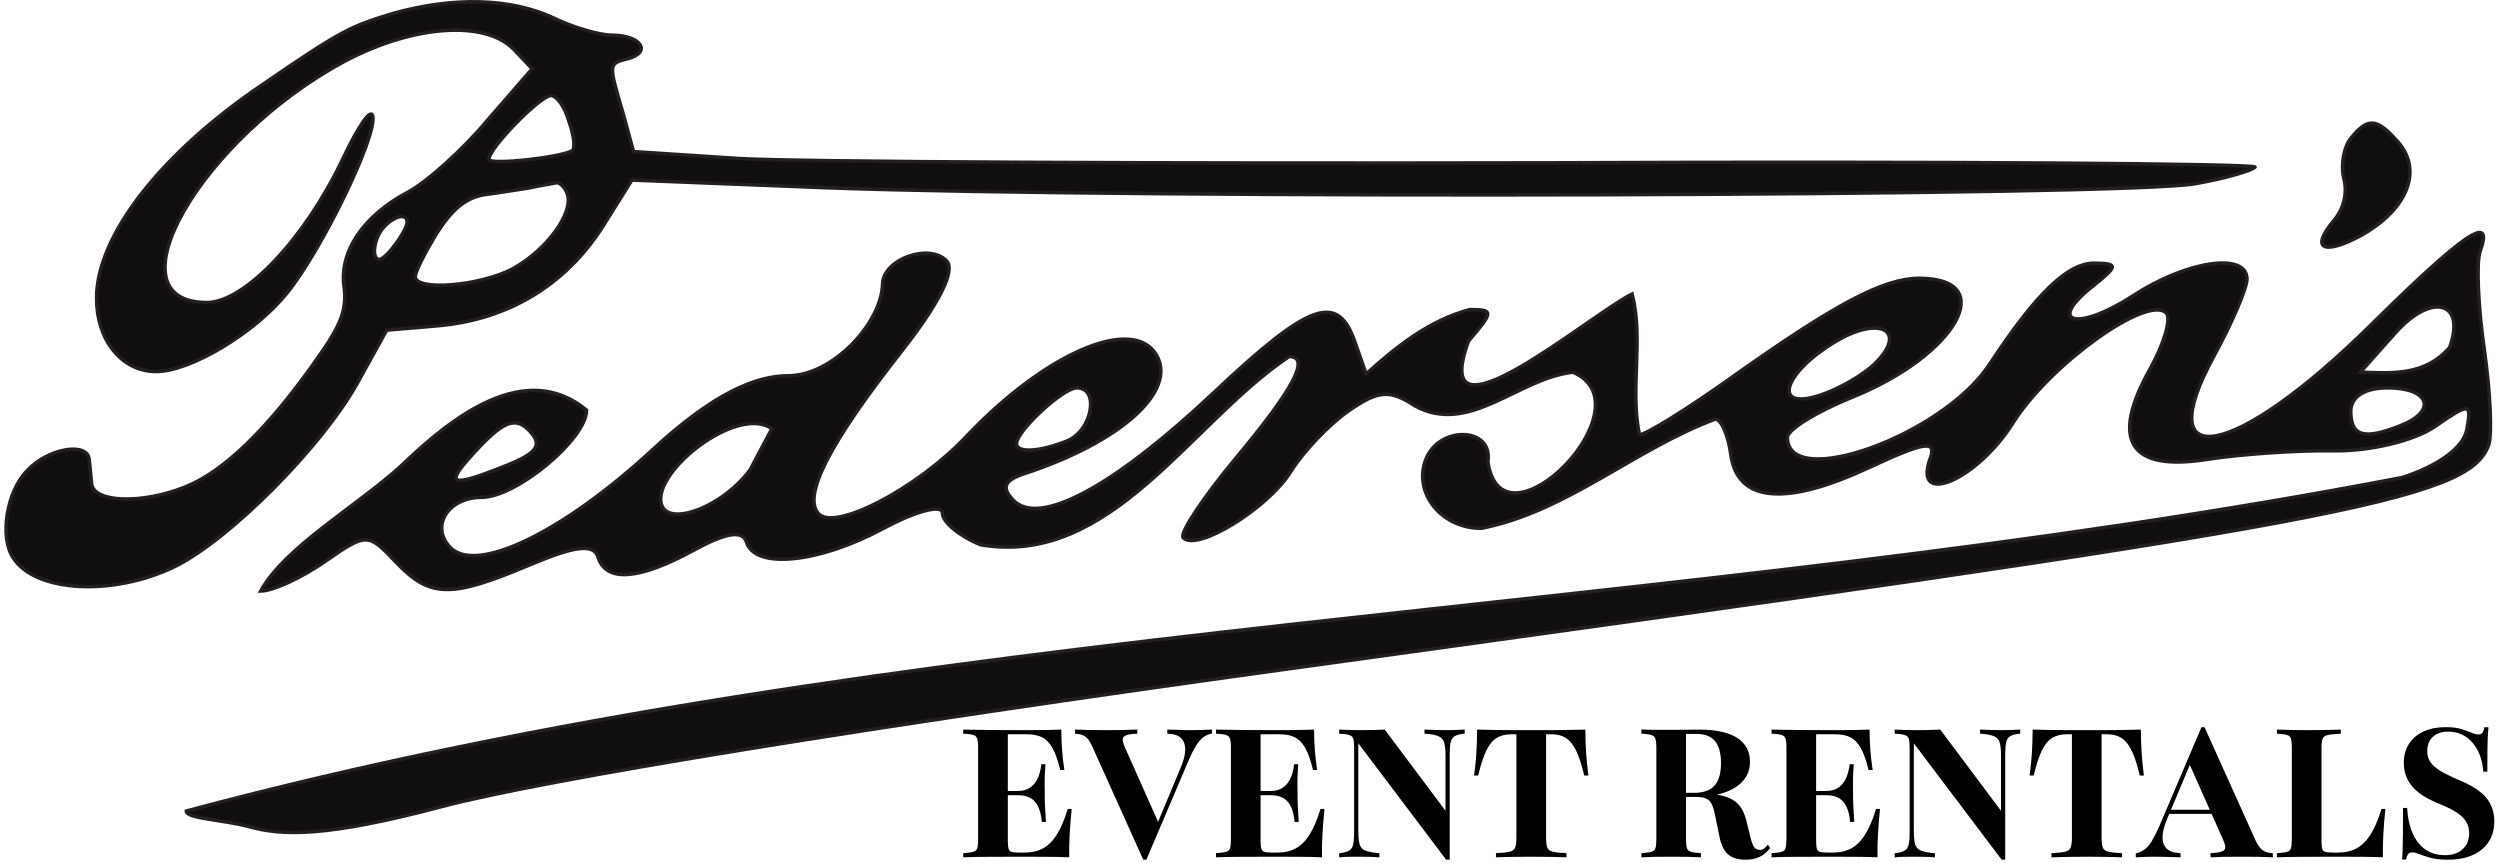 <?xml version="1.0" encoding="UTF-8"?>
<svg xmlns="http://www.w3.org/2000/svg" xmlns:xlink="http://www.w3.org/1999/xlink" width="660.716pt" height="228.12pt" viewBox="0 0 660.716 228.12" version="1.2">
<defs>
<g>
<symbol overflow="visible" id="glyph0-0">
<path style="stroke:none;" d="M 2.828 0 L 2.828 -35.938 L 24.562 -35.938 L 24.562 0 Z M 4.734 -1.562 L 22.656 -1.562 L 22.656 -34.328 L 4.734 -34.328 Z M 4.734 -1.562 "/>
</symbol>
<symbol overflow="visible" id="glyph0-1">
<path style="stroke:none;" d="M 1.797 0 L 1.797 -0.344 C 2.953 -0.406 3.812 -0.516 4.391 -0.75 C 4.906 -0.922 5.312 -1.328 5.484 -1.844 C 5.656 -2.422 5.719 -3.234 5.719 -4.328 L 5.719 -28.609 C 5.719 -29.703 5.656 -30.516 5.484 -31.094 C 5.266 -31.609 4.906 -32.016 4.328 -32.234 C 3.75 -32.422 2.953 -32.594 1.797 -32.594 L 1.797 -32.938 C 3.406 -32.938 5.609 -32.875 8.203 -32.875 C 10.859 -32.812 13.984 -32.812 17.453 -32.812 C 18.656 -32.812 19.812 -32.812 20.969 -32.812 C 22.078 -32.812 23.172 -32.875 24.156 -32.875 C 25.188 -32.875 26.109 -32.938 26.984 -32.938 C 26.984 -31.266 27.047 -29.578 27.156 -27.969 C 27.266 -26.297 27.453 -24.672 27.734 -23.062 L 27.328 -23.062 C 26.812 -25.359 26.109 -27.219 25.359 -28.609 C 24.562 -29.984 23.625 -30.969 22.531 -31.609 C 21.375 -32.188 20 -32.469 18.312 -32.469 L 12.828 -32.469 L 12.828 -3.812 C 12.828 -2.891 12.891 -2.203 13.062 -1.672 C 13.234 -1.219 13.516 -0.859 14.047 -0.688 C 14.5 -0.516 15.203 -0.469 16.125 -0.469 L 17.625 -0.469 C 19.531 -0.469 21.203 -0.859 22.656 -1.625 C 24.094 -2.375 25.359 -3.641 26.406 -5.312 C 27.5 -6.984 28.484 -9.25 29.297 -11.953 L 29.703 -11.953 C 29.469 -9.703 29.297 -7.625 29.172 -5.656 C 29.062 -3.703 29 -1.797 29.062 0 C 27.625 -0.062 25.891 -0.062 23.984 -0.109 C 22.016 -0.109 19.703 -0.109 17.047 -0.109 C 13.641 -0.109 10.625 -0.109 8.031 -0.109 C 5.484 -0.062 3.406 -0.062 1.797 0 Z M 11.391 -16.406 L 11.391 -16.75 L 20.391 -16.75 L 20.391 -16.406 Z M 22.531 -9.297 C 22.359 -10.984 21.953 -12.312 21.438 -13.344 C 20.922 -14.391 20.172 -15.141 19.234 -15.656 C 18.312 -16.125 17.156 -16.406 15.781 -16.406 L 15.781 -16.75 C 17.688 -16.75 19.125 -17.328 20.219 -18.484 C 21.375 -19.641 22.078 -21.438 22.422 -23.812 L 22.766 -23.812 C 22.594 -21.906 22.531 -20.391 22.594 -19.422 C 22.594 -18.375 22.594 -17.453 22.594 -16.578 C 22.594 -15.891 22.594 -15.25 22.594 -14.625 C 22.656 -13.984 22.656 -13.234 22.703 -12.359 C 22.766 -11.562 22.828 -10.516 22.875 -9.297 Z M 22.531 -9.297 "/>
</symbol>
<symbol overflow="visible" id="glyph0-2">
<path style="stroke:none;" d="M 17.969 0.641 L 4.625 -29 C 4.047 -30.281 3.406 -31.203 2.781 -31.719 C 2.141 -32.188 1.219 -32.531 0.062 -32.594 L 0.062 -32.938 C 1.047 -32.938 2.141 -32.875 3.469 -32.875 C 4.797 -32.812 6.234 -32.812 7.797 -32.812 C 9.594 -32.812 11.156 -32.812 12.531 -32.875 C 13.984 -32.875 15.016 -32.938 15.781 -32.938 L 15.781 -32.594 C 14.5 -32.594 13.578 -32.422 12.938 -32.125 C 12.312 -31.844 12.016 -31.438 11.953 -30.906 C 11.906 -30.328 12.078 -29.578 12.484 -28.656 L 21.781 -7.797 L 21.141 -6.766 L 27.906 -23 C 28.781 -24.906 29.172 -26.578 29.172 -27.969 C 29.234 -29.406 28.828 -30.516 28.031 -31.312 C 27.266 -32.062 26.062 -32.531 24.438 -32.594 L 24.438 -32.938 C 25.312 -32.938 26.109 -32.938 26.812 -32.875 C 27.5 -32.875 28.203 -32.875 28.828 -32.812 C 29.469 -32.812 30.109 -32.812 30.734 -32.812 C 31.547 -32.812 32.359 -32.812 33.109 -32.875 C 33.859 -32.875 34.672 -32.938 35.531 -32.938 L 35.531 -32.594 C 34.672 -32.422 33.922 -32.016 33.219 -31.484 C 32.594 -30.969 31.953 -30.219 31.312 -29.234 C 30.734 -28.25 30.047 -26.922 29.359 -25.312 L 18.312 0.641 Z M 17.969 0.641 "/>
</symbol>
<symbol overflow="visible" id="glyph0-3">
<path style="stroke:none;" d="M 29.875 0.641 L 6.234 -30.625 L 6.125 -30.625 L 6.125 -6.641 C 6.125 -5.078 6.234 -3.875 6.406 -3 C 6.641 -2.141 7.172 -1.5 7.969 -1.156 C 8.719 -0.75 10 -0.469 11.672 -0.344 L 11.672 0 C 11.031 -0.062 10.234 -0.062 9.188 -0.109 C 8.141 -0.109 7.172 -0.109 6.188 -0.109 C 5.312 -0.109 4.5 -0.109 3.75 -0.109 C 3 -0.062 2.312 -0.062 1.797 0 L 1.797 -0.344 C 2.953 -0.469 3.812 -0.75 4.391 -1.094 C 4.906 -1.5 5.312 -2.078 5.484 -2.891 C 5.656 -3.703 5.719 -4.797 5.719 -6.188 L 5.719 -28.609 C 5.719 -29.703 5.656 -30.562 5.484 -31.094 C 5.312 -31.609 4.906 -32.016 4.391 -32.188 C 3.812 -32.422 2.953 -32.531 1.797 -32.594 L 1.797 -32.938 C 2.422 -32.938 3.234 -32.875 4.219 -32.875 C 5.203 -32.812 6.188 -32.812 7.219 -32.812 C 8.375 -32.812 9.469 -32.812 10.516 -32.875 C 11.5 -32.875 12.484 -32.938 13.297 -32.938 L 29.75 -10.984 L 29.938 -10.984 L 29.938 -26.297 C 29.938 -27.844 29.812 -29.062 29.578 -29.938 C 29.359 -30.797 28.828 -31.438 28.078 -31.844 C 27.266 -32.234 26.062 -32.469 24.328 -32.594 L 24.328 -32.938 C 24.969 -32.938 25.828 -32.875 26.875 -32.875 C 27.906 -32.812 28.891 -32.812 29.812 -32.812 C 30.625 -32.812 31.484 -32.812 32.234 -32.875 C 33.047 -32.875 33.75 -32.938 34.203 -32.938 L 34.203 -32.594 C 33.109 -32.469 32.234 -32.234 31.672 -31.844 C 31.094 -31.484 30.734 -30.859 30.562 -30.109 C 30.328 -29.297 30.281 -28.203 30.281 -26.75 L 30.281 0.641 Z M 29.875 0.641 "/>
</symbol>
<symbol overflow="visible" id="glyph0-4">
<path style="stroke:none;" d="M 7.219 0 L 7.219 -0.344 C 8.719 -0.406 9.875 -0.516 10.688 -0.75 C 11.438 -0.922 11.953 -1.391 12.188 -1.969 C 12.484 -2.594 12.594 -3.469 12.594 -4.734 L 12.594 -32.469 L 10.859 -32.469 C 9.25 -32.469 7.922 -32.125 6.812 -31.438 C 5.719 -30.734 4.797 -29.641 3.984 -28.031 C 3.234 -26.469 2.484 -24.328 1.844 -21.547 L 1.438 -21.547 C 1.734 -23.453 1.906 -25.359 2.016 -27.266 C 2.141 -29.125 2.203 -31.031 2.203 -32.938 C 3.578 -32.938 5.078 -32.875 6.766 -32.875 C 8.375 -32.812 10 -32.812 11.672 -32.812 C 13.344 -32.812 14.797 -32.812 16.172 -32.812 C 17.5 -32.812 19.016 -32.812 20.625 -32.812 C 22.25 -32.812 23.922 -32.812 25.547 -32.875 C 27.219 -32.875 28.719 -32.938 30.109 -32.938 C 30.109 -31.031 30.156 -29.125 30.281 -27.266 C 30.391 -25.359 30.562 -23.453 30.797 -21.547 L 30.453 -21.547 C 29.938 -23.625 29.406 -25.359 28.891 -26.75 C 28.312 -28.141 27.672 -29.234 26.984 -30.109 C 26.297 -30.906 25.484 -31.547 24.609 -31.891 C 23.688 -32.297 22.656 -32.469 21.375 -32.469 L 19.703 -32.469 L 19.703 -4.734 C 19.703 -3.469 19.812 -2.594 20.047 -1.969 C 20.344 -1.391 20.859 -0.922 21.609 -0.75 C 22.359 -0.516 23.516 -0.406 25.078 -0.344 L 25.078 0 C 24.094 0 22.828 -0.062 21.203 -0.062 C 19.594 -0.109 17.969 -0.109 16.234 -0.109 C 14.391 -0.109 12.656 -0.109 11.094 -0.062 C 9.469 -0.062 8.203 0 7.219 0 Z M 7.219 0 "/>
</symbol>
<symbol overflow="visible" id="glyph0-5">
<path style="stroke:none;" d=""/>
</symbol>
<symbol overflow="visible" id="glyph0-6">
<path style="stroke:none;" d="M 1.797 0 L 1.797 -0.344 C 2.953 -0.406 3.812 -0.578 4.391 -0.75 C 4.906 -0.984 5.312 -1.328 5.484 -1.906 C 5.656 -2.422 5.719 -3.234 5.719 -4.328 L 5.719 -28.609 C 5.719 -29.703 5.656 -30.516 5.484 -31.031 C 5.266 -31.609 4.906 -31.953 4.328 -32.188 C 3.812 -32.422 2.953 -32.531 1.797 -32.594 L 1.797 -32.938 C 2.375 -32.938 3.234 -32.938 4.453 -32.938 C 5.609 -32.938 7.047 -32.938 8.781 -32.938 C 9.766 -32.938 10.625 -32.938 11.438 -32.938 C 12.312 -32.938 13 -32.938 13.688 -32.938 C 14.391 -32.938 14.969 -32.938 15.484 -32.938 C 16 -32.938 16.469 -32.938 16.812 -32.938 C 21.031 -32.938 24.266 -32.234 26.469 -30.906 C 28.656 -29.531 29.75 -27.5 29.75 -24.844 C 29.75 -23 29.172 -21.438 28.078 -20.109 C 26.922 -18.781 25.359 -17.797 23.281 -17.047 C 21.203 -16.359 18.656 -16 15.781 -16 L 9.531 -16 L 9.531 -16.234 L 15.375 -16.234 C 17.906 -16.234 19.812 -16.938 21.031 -18.266 C 22.25 -19.594 22.828 -21.672 22.828 -24.438 C 22.828 -27.219 22.25 -29.234 21.141 -30.562 C 20.047 -31.891 18.312 -32.594 16.062 -32.594 L 12.828 -32.594 L 12.828 -4.328 C 12.828 -3.234 12.938 -2.422 13.109 -1.906 C 13.297 -1.328 13.641 -0.984 14.219 -0.75 C 14.797 -0.578 15.656 -0.406 16.75 -0.344 L 16.75 0 C 15.375 -0.062 12.891 -0.109 9.359 -0.109 C 5.656 -0.109 3.125 -0.062 1.797 0 Z M 29 0.688 C 27.047 0.688 25.484 0.234 24.5 -0.688 C 23.516 -1.625 22.766 -3.172 22.359 -5.375 L 21.266 -10.688 C 21.031 -12.078 20.688 -13.172 20.281 -13.922 C 19.875 -14.672 19.359 -15.203 18.656 -15.484 C 17.969 -15.781 16.984 -15.891 15.781 -15.891 L 10.109 -15.891 L 10.109 -16.172 L 15.375 -16.172 C 18.438 -16.172 20.859 -15.953 22.656 -15.547 C 24.438 -15.078 25.828 -14.328 26.812 -13.297 C 27.734 -12.25 28.422 -10.812 28.891 -8.891 L 29.875 -4.859 C 30.219 -3.469 30.562 -2.484 31.031 -1.969 C 31.438 -1.438 32.016 -1.156 32.812 -1.156 C 33.172 -1.156 33.516 -1.266 33.797 -1.438 C 34.156 -1.625 34.438 -1.906 34.844 -2.312 L 35.016 -2.016 C 34.156 -1.047 33.281 -0.344 32.359 0.062 C 31.438 0.469 30.328 0.688 29 0.688 Z M 29 0.688 "/>
</symbol>
<symbol overflow="visible" id="glyph0-7">
<path style="stroke:none;" d="M 0 0 L 0 -0.344 C 0.859 -0.578 1.672 -0.922 2.312 -1.438 C 2.953 -1.969 3.578 -2.719 4.219 -3.703 C 4.797 -4.734 5.484 -6.016 6.188 -7.562 L 17.219 -33.578 L 17.562 -33.578 L 30.906 -3.922 C 31.547 -2.656 32.125 -1.797 32.812 -1.266 C 33.453 -0.75 34.328 -0.406 35.484 -0.344 L 35.484 0 C 34.5 0 33.391 -0.062 32.062 -0.062 C 30.734 -0.109 29.297 -0.109 27.734 -0.109 C 25.891 -0.109 24.266 -0.109 22.938 -0.062 C 21.547 -0.062 20.516 0 19.766 0 L 19.766 -0.344 C 21.031 -0.406 22.016 -0.516 22.594 -0.812 C 23.234 -1.094 23.578 -1.5 23.625 -2.016 C 23.688 -2.594 23.516 -3.344 23.109 -4.281 L 13.812 -25.188 L 14.391 -26.172 L 7.562 -9.938 C 6.766 -8.031 6.359 -6.359 6.359 -4.969 C 6.297 -3.531 6.703 -2.422 7.516 -1.672 C 8.328 -0.859 9.469 -0.406 11.094 -0.344 L 11.094 0 C 10.234 0 9.422 0 8.719 -0.062 C 8.031 -0.062 7.344 -0.062 6.703 -0.109 C 6.125 -0.109 5.438 -0.109 4.797 -0.109 C 3.984 -0.109 3.234 -0.109 2.422 -0.109 C 1.672 -0.062 0.859 -0.062 0 0 Z M 7.922 -11.438 L 8.094 -11.781 L 22.594 -11.781 L 22.766 -11.438 Z M 7.922 -11.438 "/>
</symbol>
<symbol overflow="visible" id="glyph0-8">
<path style="stroke:none;" d="M 1.797 0 L 1.797 -0.344 C 3 -0.406 3.875 -0.516 4.391 -0.75 C 4.969 -0.984 5.312 -1.328 5.484 -1.906 C 5.656 -2.422 5.719 -3.234 5.719 -4.328 L 5.719 -28.609 C 5.719 -29.703 5.656 -30.562 5.484 -31.094 C 5.312 -31.609 4.906 -32.016 4.391 -32.188 C 3.812 -32.422 2.953 -32.531 1.797 -32.594 L 1.797 -32.938 C 2.828 -32.938 4.047 -32.875 5.375 -32.875 C 6.641 -32.812 8.031 -32.812 9.422 -32.812 C 11.328 -32.812 13 -32.812 14.438 -32.875 C 15.891 -32.938 17.047 -32.938 17.906 -32.938 L 17.906 -32.594 C 16.406 -32.531 15.312 -32.422 14.562 -32.188 C 13.875 -32.016 13.406 -31.672 13.172 -31.094 C 12.938 -30.562 12.828 -29.703 12.828 -28.609 L 12.828 -3.812 C 12.828 -2.891 12.891 -2.203 13 -1.734 C 13.172 -1.219 13.469 -0.922 13.922 -0.688 C 14.391 -0.516 15.141 -0.469 16.125 -0.469 L 17.625 -0.469 C 19.125 -0.469 20.453 -0.688 21.609 -1.156 C 22.828 -1.625 23.859 -2.312 24.781 -3.234 C 25.719 -4.219 26.578 -5.375 27.266 -6.812 C 28.031 -8.266 28.719 -10 29.297 -11.953 L 29.703 -11.953 C 29.469 -9.828 29.297 -7.797 29.172 -5.781 C 29.062 -3.75 29 -1.844 29.062 0 C 27.734 -0.062 26.109 -0.062 24.203 -0.109 C 22.359 -0.109 20 -0.109 17.156 -0.109 C 13.812 -0.109 10.812 -0.109 8.203 -0.109 C 5.609 -0.062 3.469 -0.062 1.797 0 Z M 1.797 0 "/>
</symbol>
<symbol overflow="visible" id="glyph0-9">
<path style="stroke:none;" d="M 14.328 0.688 C 12.531 0.688 11.031 0.516 9.875 0.172 C 8.672 -0.172 7.688 -0.469 6.938 -0.812 C 6.125 -1.094 5.438 -1.266 4.859 -1.266 C 4.328 -1.266 3.984 -1.094 3.703 -0.812 C 3.406 -0.469 3.172 0 3 0.641 L 2.656 0.641 C 2.719 -0.109 2.781 -1.047 2.781 -2.078 C 2.828 -3.062 2.828 -4.391 2.828 -6.062 C 2.891 -7.688 2.891 -9.766 2.891 -12.25 L 3.234 -12.25 C 3.531 -8.266 4.562 -5.141 6.406 -3 C 8.203 -0.859 10.578 0.234 13.578 0.234 C 15.656 0.234 17.281 -0.344 18.484 -1.438 C 19.766 -2.547 20.344 -4.047 20.344 -5.953 C 20.344 -7.172 20.109 -8.203 19.531 -9.125 C 19.016 -10.047 18.141 -10.922 16.938 -11.734 C 15.781 -12.484 14.219 -13.297 12.312 -14.047 C 10.172 -14.844 8.438 -15.828 7.047 -16.875 C 5.656 -17.859 4.688 -19.016 4.047 -20.344 C 3.406 -21.609 3.062 -23 3.062 -24.562 C 3.062 -26.406 3.531 -28.031 4.391 -29.359 C 5.266 -30.734 6.531 -31.781 8.094 -32.531 C 9.703 -33.219 11.609 -33.625 13.75 -33.625 C 15.422 -33.625 16.75 -33.453 17.797 -33.109 C 18.844 -32.812 19.766 -32.469 20.516 -32.188 C 21.203 -31.844 21.906 -31.672 22.484 -31.672 C 23 -31.672 23.406 -31.844 23.688 -32.125 C 23.922 -32.422 24.156 -32.938 24.328 -33.578 L 24.672 -33.578 C 24.609 -32.875 24.562 -32.125 24.562 -31.266 C 24.5 -30.391 24.438 -29.297 24.438 -27.969 C 24.438 -26.578 24.438 -24.781 24.438 -22.594 L 24.094 -22.594 C 23.75 -25.766 22.766 -28.375 21.031 -30.281 C 19.234 -32.234 17.109 -33.172 14.438 -33.172 C 12.594 -33.172 11.156 -32.703 10.109 -31.672 C 9.078 -30.688 8.547 -29.297 8.547 -27.625 C 8.547 -26.516 8.781 -25.547 9.359 -24.672 C 9.875 -23.812 10.812 -23 12.016 -22.188 C 13.297 -21.438 14.969 -20.562 17.109 -19.703 C 20.453 -18.312 22.828 -16.812 24.203 -15.141 C 25.594 -13.469 26.297 -11.438 26.297 -9.078 C 26.297 -6.016 25.188 -3.641 23.062 -1.906 C 20.969 -0.172 18.031 0.688 14.328 0.688 Z M 14.328 0.688 "/>
</symbol>
</g>
<clipPath id="clip1">
  <path d="M 36 48 L 659.305 48 L 659.305 227.242 L 36 227.242 Z M 36 48 "/>
</clipPath>
<clipPath id="clip2">
  <path d="M 1.129 0 L 597 0 L 597 156 L 1.129 156 Z M 1.129 0 "/>
</clipPath>
<clipPath id="clip3">
  <path d="M 1.129 0 L 610 0 L 610 169 L 1.129 169 Z M 1.129 0 "/>
</clipPath>
<clipPath id="clip4">
  <path d="M 250 189 L 287 189 L 287 227.242 L 250 227.242 Z M 250 189 "/>
</clipPath>
<clipPath id="clip5">
  <path d="M 280 189 L 325 189 L 325 227.242 L 280 227.242 Z M 280 189 "/>
</clipPath>
<clipPath id="clip6">
  <path d="M 317 189 L 354 189 L 354 227.242 L 317 227.242 Z M 317 189 "/>
</clipPath>
<clipPath id="clip7">
  <path d="M 350 189 L 391 189 L 391 227.242 L 350 227.242 Z M 350 189 "/>
</clipPath>
<clipPath id="clip8">
  <path d="M 386 189 L 424 189 L 424 227.242 L 386 227.242 Z M 386 189 "/>
</clipPath>
<clipPath id="clip9">
  <path d="M 430 189 L 472 189 L 472 227.242 L 430 227.242 Z M 430 189 "/>
</clipPath>
<clipPath id="clip10">
  <path d="M 464 189 L 501 189 L 501 227.242 L 464 227.242 Z M 464 189 "/>
</clipPath>
<clipPath id="clip11">
  <path d="M 497 189 L 538 189 L 538 227.242 L 497 227.242 Z M 497 189 "/>
</clipPath>
<clipPath id="clip12">
  <path d="M 532 189 L 571 189 L 571 227.242 L 532 227.242 Z M 532 189 "/>
</clipPath>
<clipPath id="clip13">
  <path d="M 560 188 L 605 188 L 605 227.242 L 560 227.242 Z M 560 188 "/>
</clipPath>
<clipPath id="clip14">
  <path d="M 598 189 L 635 189 L 635 227.242 L 598 227.242 Z M 598 189 "/>
</clipPath>
<clipPath id="clip15">
  <path d="M 631 188 L 659.305 188 L 659.305 227.242 L 631 227.242 Z M 631 188 "/>
</clipPath>
</defs>
<g id="surface1">
<path style=" stroke:none;fill-rule:nonzero;fill:rgb(6.274%,5.882%,5.098%);fill-opacity:1;" d="M 647.484 91.898 C 651.926 79.672 642.793 77.18 633.172 87.984 L 623.922 98.379 C 632.945 98.734 641.066 99.184 647.484 91.898 M 495.738 95.965 C 504.297 87.379 496.895 83.309 485.285 90.219 C 471.387 98.488 468.246 108.559 480.809 104.57 C 485.91 102.949 492.629 99.078 495.738 95.965 M 634.762 112.41 C 644.309 108.547 642.109 102.516 631.164 102.516 C 625.07 102.516 621.371 104.859 621.371 108.719 C 621.371 115.391 624.961 116.383 634.762 112.41 M 282.074 116.543 C 288.68 113.871 290.754 102.516 284.637 102.516 C 281.004 102.516 268.688 113.918 268.688 117.277 C 268.688 119.816 274.844 119.469 282.074 116.543 M 133.867 123.039 C 142.051 119.75 143.477 117.609 139.961 113.898 C 136.434 110.176 133.324 111.18 126.691 118.184 C 117.004 128.398 118.305 129.281 133.867 123.039 M 198.254 124.223 L 204.023 113.32 C 195.418 107.191 174.633 122.902 174.633 131.922 C 174.633 140 190.246 134.91 198.254 124.223 M 65.863 218.52 C 59.195 216.695 49.23 216.402 49.23 214.383 C 240.254 163.234 441.121 163.457 635.047 126.203 C 644.691 123.074 651.211 118.219 652.051 113.551 C 653.332 106.418 652.844 106.371 643.672 112.711 C 638.195 116.496 626.477 119.316 616.875 119.152 C 607.488 118.996 592.332 120.039 583.191 121.457 C 562.867 124.629 557.73 116.441 568.258 97.637 C 572.02 90.906 573.98 84.215 572.609 82.766 C 567.805 77.695 541.805 96.312 532.125 111.75 C 522.633 126.883 505.445 134.273 510.207 121.164 C 511.984 116.27 508.719 116.75 494.254 123.5 C 471.875 133.953 459.191 132.773 457.488 120.094 C 456.801 114.969 454.953 110.789 453.387 110.789 C 432.211 118.645 414.012 135.266 391.621 139.637 C 381.184 139.758 373.57 130.52 376.797 121.652 C 380.156 112.402 394.781 112.727 393.273 122.008 C 396.961 147.422 436.441 107.211 415.766 98.379 C 401.223 99.992 388.363 115.211 373.965 107.266 C 367.371 102.918 364.375 103.137 356.582 108.527 C 351.402 112.105 344.469 119.371 341.18 124.68 C 335.148 134.387 316.352 145.93 312.758 142.133 C 311.691 141.012 318.094 131.375 326.98 120.723 C 342.066 102.633 346.43 94.246 340.742 94.246 C 314.695 111.633 293.664 149.926 259.211 143.996 C 253.641 141.77 249.09 137.992 249.09 135.613 C 249.09 133.238 242.105 135.059 233.57 139.645 C 216.445 148.867 199.609 150.57 197.316 143.32 C 196.297 140.082 192.02 140.719 183.473 145.387 C 168.852 153.367 160.199 154 158.062 147.246 C 156.934 143.66 152.082 144.219 140.023 149.316 C 118.984 158.188 113.629 158.059 104.523 148.449 C 97.258 140.793 96.883 140.793 85.906 148.422 C 79.746 152.711 72.094 156.234 68.898 156.242 C 75.141 144.711 94.672 133.562 106.055 123.121 C 119.535 110.148 138.832 95.023 155.039 108.418 C 155.039 116.035 136.48 131.461 127.309 131.461 C 118.457 131.461 113.656 139.074 118.965 144.676 C 125.801 151.883 148.688 140.855 172.48 118.883 C 188.633 103.961 199.723 99.332 208.367 99.332 C 220.031 99.332 232.996 85.48 233.285 75.047 C 233.461 68.512 245.648 64.156 250.23 68.984 C 252.609 71.5 248.27 80.195 238.281 92.895 C 219.141 117.246 212.016 131.215 216.395 135.832 C 220.766 140.445 242.391 129.141 255.312 115.48 C 276.344 93.27 299.512 83.328 305.691 93.871 C 311.242 103.352 296.285 116.812 270.965 125.129 C 265.453 126.941 264.617 128.824 267.809 132.195 C 274.586 139.344 294.238 128.816 320.84 103.77 C 346.137 79.945 353.547 77.277 358.125 90.344 L 361.105 98.848 C 369.402 91.352 377.809 84.746 388.445 81.84 C 394.879 81.84 394.859 82.348 388.184 90.133 C 377.215 119.934 419.707 83.625 431.406 77.703 C 434.512 89.594 430.781 102.926 433.355 114.926 C 435.027 114.926 445.832 108.219 457.363 100.027 C 485.082 80.332 497.848 73.566 507.293 73.566 C 528.625 73.566 517.195 93.875 489.605 104.992 C 480.176 108.797 472.457 113.574 472.457 115.609 C 472.457 129.906 513.477 115.133 525.816 96.395 C 538.332 77.383 546.621 69.426 553.77 69.562 C 559.996 69.684 559.93 70.254 553.078 75.727 C 540.66 85.637 549.352 87.613 563.82 78.176 C 578.074 68.879 593.938 66.566 593.938 73.785 C 593.938 76.176 589.992 85.355 585.18 94.184 C 567.934 125.805 590.91 121.23 626.676 85.918 C 651.426 61.492 659.289 56.18 655.578 66.391 C 654.531 69.262 655.008 80.867 656.637 92.184 C 658.262 103.496 658.789 114.957 657.809 117.656 C 652.539 132.164 619.602 138.297 340.836 176.766 C 229.188 192.168 143.672 206.078 116.848 213.195 C 85.73 221.438 74.559 220.898 65.871 218.523 "/>
<g clip-path="url(#clip1)" clip-rule="nonzero">
<path style="fill:none;stroke-width:0.938;stroke-linecap:butt;stroke-linejoin:miter;stroke:rgb(13.725%,12.157%,12.549%);stroke-opacity:1;stroke-miterlimit:10;" d="M 648.853 -92.249 C 653.312 -79.979 644.144 -77.473 634.485 -88.324 L 625.2 -98.754 C 634.258 -99.111 642.41 -99.562 648.853 -92.249 Z M 496.522 -96.331 C 505.113 -87.712 497.683 -83.626 486.024 -90.563 C 472.076 -98.864 468.924 -108.973 481.535 -104.97 C 486.656 -103.342 493.4 -99.456 496.522 -96.331 Z M 636.081 -112.84 C 645.665 -108.962 643.457 -102.907 632.47 -102.907 C 626.353 -102.907 622.639 -105.26 622.639 -109.134 C 622.639 -115.832 626.243 -116.828 636.081 -112.84 Z M 282.034 -116.992 C 288.665 -114.31 290.747 -102.907 284.606 -102.907 C 280.959 -102.907 268.596 -114.353 268.596 -117.726 C 268.596 -120.274 274.776 -119.925 282.034 -116.992 Z M 133.255 -123.51 C 141.47 -120.208 142.902 -118.059 139.373 -114.334 C 135.832 -110.597 132.71 -111.604 126.052 -118.635 C 116.327 -128.894 117.633 -129.776 133.255 -123.51 Z M 197.89 -124.698 L 203.682 -113.753 C 195.043 -107.601 174.178 -123.372 174.178 -132.427 C 174.178 -140.536 189.852 -135.426 197.89 -124.698 Z M 64.989 -219.358 C 58.296 -217.527 48.292 -217.233 48.292 -215.206 C 240.052 -163.864 441.694 -164.083 636.368 -126.69 C 646.049 -123.545 652.594 -118.671 653.437 -113.985 C 654.723 -106.824 654.233 -106.777 645.026 -113.142 C 639.528 -116.945 627.764 -119.773 618.126 -119.612 C 608.703 -119.447 593.488 -120.494 584.312 -121.921 C 563.91 -125.106 558.753 -116.886 569.321 -98.009 C 573.097 -91.253 575.066 -84.536 573.689 -83.081 C 568.866 -77.991 542.766 -96.68 533.049 -112.177 C 523.52 -127.372 506.266 -134.787 511.046 -121.627 C 512.831 -116.714 509.552 -117.196 495.032 -123.972 C 472.567 -134.466 459.838 -133.281 458.124 -120.553 C 457.434 -115.408 455.579 -111.212 454.007 -111.212 C 432.749 -119.102 414.48 -135.783 392.003 -140.171 C 381.521 -140.293 373.883 -131.019 377.122 -122.118 C 380.494 -112.832 395.175 -113.157 393.662 -122.474 C 397.36 -147.986 436.996 -107.62 416.241 -98.758 C 401.642 -100.374 388.733 -115.655 374.279 -107.675 C 367.66 -103.311 364.652 -103.53 356.829 -108.942 C 351.629 -112.534 344.669 -119.827 341.367 -125.157 C 335.313 -134.901 316.443 -146.488 312.836 -142.677 C 311.765 -141.552 318.188 -131.878 327.113 -121.184 C 342.257 -103.025 346.637 -94.606 340.928 -94.606 C 314.781 -112.059 293.668 -150.5 259.082 -144.551 C 253.491 -142.312 248.922 -138.52 248.922 -136.132 C 248.922 -133.748 241.911 -135.575 233.343 -140.179 C 216.152 -149.437 199.251 -151.147 196.949 -143.873 C 195.926 -140.618 191.632 -141.257 183.052 -145.943 C 168.375 -153.955 159.689 -154.59 157.544 -147.814 C 156.411 -144.21 151.54 -144.771 139.435 -149.888 C 118.315 -158.794 112.939 -158.664 103.798 -149.022 C 96.505 -141.332 96.128 -141.332 85.109 -148.99 C 78.926 -153.296 71.244 -156.833 68.036 -156.841 C 74.302 -145.265 93.909 -134.074 105.336 -123.592 C 118.868 -110.569 138.235 -95.386 154.509 -108.832 C 154.509 -116.479 135.879 -131.964 126.671 -131.964 C 117.786 -131.964 112.966 -139.607 118.296 -145.23 C 125.158 -152.465 148.133 -141.395 172.018 -119.337 C 188.232 -104.358 199.365 -99.711 208.043 -99.711 C 219.752 -99.711 232.766 -85.81 233.057 -75.332 C 233.233 -68.772 245.468 -64.4 250.067 -69.246 C 252.455 -71.772 248.099 -80.501 238.076 -93.249 C 218.858 -117.694 211.705 -131.717 216.101 -136.352 C 220.489 -140.983 242.197 -129.635 255.169 -115.922 C 276.281 -93.625 299.539 -83.646 305.742 -94.229 C 311.314 -103.75 296.3 -117.259 270.882 -125.607 C 265.349 -127.427 264.51 -129.317 267.713 -132.701 C 274.517 -139.877 294.245 -129.309 320.949 -104.166 C 346.343 -80.25 353.782 -77.571 358.378 -90.688 L 361.37 -99.229 C 369.699 -91.704 378.137 -85.069 388.815 -82.151 C 395.274 -82.151 395.25 -82.661 388.548 -90.476 C 377.541 -120.392 420.197 -83.944 431.942 -77.999 C 435.059 -89.935 431.31 -103.323 433.898 -115.361 C 435.577 -115.361 446.423 -108.632 457.999 -100.409 C 485.824 -80.638 498.639 -73.846 508.121 -73.846 C 529.535 -73.846 518.062 -94.233 490.365 -105.393 C 480.899 -109.212 473.147 -114.008 473.147 -116.051 C 473.147 -130.403 514.328 -115.573 526.712 -96.766 C 539.28 -77.677 547.601 -69.69 554.777 -69.831 C 561.023 -69.948 560.961 -70.521 554.083 -76.015 C 541.617 -85.959 550.338 -87.951 564.866 -78.473 C 579.175 -69.141 595.1 -66.819 595.1 -74.066 C 595.1 -76.466 591.139 -85.681 586.308 -94.543 C 568.995 -126.286 592.061 -121.694 627.964 -86.245 C 652.806 -61.721 660.699 -56.388 656.974 -66.639 C 655.927 -69.521 656.405 -81.171 658.041 -92.531 C 659.672 -103.887 660.197 -115.396 659.217 -118.102 C 653.927 -132.666 620.863 -138.822 341.018 -177.439 C 228.939 -192.901 143.098 -206.865 116.17 -214.01 C 84.929 -222.284 73.714 -221.742 64.993 -219.358 Z M 64.989 -219.358 " transform="matrix(0.996,0,0,-0.996,1.128,0)"/>
</g>
<path style=" stroke:none;fill-rule:nonzero;fill:rgb(6.274%,5.882%,5.098%);fill-opacity:1;" d="M 621.395 36.555 C 619.508 38.828 618.703 43.652 619.508 47.059 C 620.586 51.035 619.508 55.289 616.82 58.414 C 610.637 65.797 614.133 67.5 623.812 62.387 C 636.727 55.289 640.762 44.504 633.23 36.84 C 628.117 31.164 625.695 31.164 621.395 36.555 "/>
<path style="fill:none;stroke-width:0.938;stroke-linecap:butt;stroke-linejoin:miter;stroke:rgb(13.725%,12.157%,12.549%);stroke-opacity:1;stroke-miterlimit:10;" d="M 622.659 -36.696 C 620.765 -38.978 619.957 -43.821 620.765 -47.24 C 621.847 -51.232 620.765 -55.502 618.067 -58.639 C 611.859 -66.051 615.369 -67.76 625.086 -62.627 C 638.05 -55.502 642.101 -44.676 634.54 -36.982 C 629.407 -31.284 626.976 -31.284 622.659 -36.696 Z M 622.659 -36.696 " transform="matrix(0.996,0,0,-0.996,1.128,0)"/>
<g clip-path="url(#clip2)" clip-rule="nonzero">
<path style=" stroke:none;fill-rule:nonzero;fill:rgb(6.274%,5.882%,5.098%);fill-opacity:1;" d="M 107.613 58.77 C 107.398 61.281 101.996 68.57 100.27 68.57 C 98.109 68.57 98.754 62.871 101.562 59.906 C 104.375 56.945 107.613 56.262 107.613 58.77 M 149.961 51.246 C 151.684 56.262 144.555 66.062 135.48 71.078 C 126.844 75.637 109.77 77.008 109.77 73.129 C 109.77 71.762 112.371 66.746 115.391 61.73 C 119.496 55.348 122.949 52.383 127.918 51.473 C 131.594 51.02 136.996 50.105 140.023 49.648 C 143.047 48.969 146.281 48.512 147.148 48.281 C 148.016 48.281 149.309 49.422 149.961 51.246 M 150.391 32.098 C 151.684 35.746 152.117 39.164 151.25 39.848 C 148.016 41.672 129.219 43.723 129.219 42.125 C 129.219 39.164 142.828 25.258 145.641 25.258 C 147.148 25.258 149.309 28.219 150.391 32.098 M 103.727 3.598 C 92.496 7.02 90.113 8.16 69.809 22.066 C 42.371 40.531 25.523 62.414 25.523 78.828 C 25.523 90 32.219 98.207 41.289 98.207 C 50.363 98.207 67.434 87.945 75.859 77.465 C 84.93 66.293 99.617 36.199 98.539 30.73 C 98.109 28.449 94.867 33.008 90.547 42.125 C 80.605 63.102 64.625 79.969 54.688 79.969 C 28.113 79.969 52.953 36.656 91.199 16.137 C 109.348 6.566 128.352 5.195 135.918 13.172 L 140.668 18.188 L 128.57 32.098 C 122.086 39.848 112.582 48.281 107.828 50.789 C 96.164 56.945 89.469 66.516 90.98 76.094 C 91.625 81.793 90.332 85.668 83.852 94.785 C 70.891 113.258 59.223 124.652 48.855 128.758 C 37.406 133.316 24.656 132.859 24.223 127.844 C 24.008 126.02 23.789 123.055 23.574 121.465 C 23.145 116.676 12.559 118.5 7.156 124.426 C 1.754 129.895 -0.188 141.977 3.484 147.453 C 9.32 156.57 29.84 157.707 46.258 149.73 C 60.949 142.438 85.363 117.812 94.652 100.941 L 102.215 87.266 L 115.609 86.125 C 134.188 84.527 149.527 75.414 159.465 59.68 L 167.023 47.598 L 218.875 49.648 C 300.32 52.613 563.883 51.93 580.52 48.512 C 588.293 47.141 595.207 45.09 596.066 44.176 C 597.148 43.266 513.547 42.582 410.492 43.035 C 307.457 43.266 210.668 42.812 195.332 41.898 L 167.461 40.074 L 164.652 29.816 C 160.762 16.594 160.762 16.82 166.168 15.457 C 172.434 13.633 169.191 9.301 161.848 9.301 C 158.387 9.301 151.477 7.25 146.289 4.738 C 135.055 -0.508 119.934 -0.961 103.73 3.598 "/>
</g>
<g clip-path="url(#clip3)" clip-rule="nonzero">
<path style="fill:none;stroke-width:0.938;stroke-linecap:butt;stroke-linejoin:miter;stroke:rgb(13.725%,12.157%,12.549%);stroke-opacity:1;stroke-miterlimit:10;" d="M 106.896 -58.996 C 106.681 -61.518 101.257 -68.835 99.524 -68.835 C 97.356 -68.835 98.003 -63.114 100.822 -60.137 C 103.646 -57.165 106.896 -56.479 106.896 -58.996 Z M 149.407 -51.444 C 151.137 -56.479 143.98 -66.317 134.871 -71.352 C 126.201 -75.928 109.061 -77.305 109.061 -73.411 C 109.061 -72.038 111.672 -67.003 114.704 -61.969 C 118.825 -55.561 122.291 -52.585 127.279 -51.671 C 130.969 -51.216 136.392 -50.299 139.431 -49.84 C 142.466 -49.158 145.713 -48.699 146.584 -48.467 C 147.454 -48.467 148.752 -49.612 149.407 -51.444 Z M 149.839 -32.221 C 151.137 -35.884 151.572 -39.315 150.701 -40.001 C 147.454 -41.833 128.585 -43.891 128.585 -42.287 C 128.585 -39.315 142.247 -25.355 145.07 -25.355 C 146.584 -25.355 148.752 -28.328 149.839 -32.221 Z M 102.995 -3.612 C 91.721 -7.047 89.329 -8.192 68.946 -22.151 C 41.403 -40.688 24.49 -62.655 24.49 -79.132 C 24.49 -90.347 31.211 -98.586 40.316 -98.586 C 49.426 -98.586 66.562 -88.284 75.02 -77.764 C 84.125 -66.549 98.869 -36.339 97.787 -30.849 C 97.356 -28.559 94.101 -33.135 89.764 -42.287 C 79.784 -63.345 63.742 -80.277 53.766 -80.277 C 27.09 -80.277 52.025 -36.798 90.419 -16.199 C 108.637 -6.592 127.715 -5.215 135.31 -13.223 L 140.078 -18.258 L 127.934 -32.221 C 121.425 -40.001 111.884 -48.467 107.112 -50.985 C 95.403 -57.165 88.682 -66.772 90.199 -76.387 C 90.846 -82.108 89.548 -85.998 83.043 -95.151 C 70.032 -113.695 58.319 -125.133 47.912 -129.254 C 36.419 -133.83 23.619 -133.372 23.184 -128.337 C 22.968 -126.505 22.749 -123.529 22.533 -121.933 C 22.102 -117.126 11.475 -118.957 6.052 -124.906 C 0.629 -130.395 -1.32 -142.524 2.366 -148.022 C 8.224 -157.174 28.823 -158.315 45.304 -150.308 C 60.052 -142.987 84.56 -118.267 93.885 -101.331 L 101.477 -87.602 L 114.923 -86.457 C 133.573 -84.853 148.972 -75.705 158.948 -59.91 L 166.536 -47.781 L 218.587 -49.84 C 300.346 -52.816 564.925 -52.13 581.626 -48.699 C 589.429 -47.322 596.37 -45.264 597.233 -44.346 C 598.319 -43.432 514.395 -42.746 410.943 -43.201 C 307.511 -43.432 210.348 -42.978 194.953 -42.06 L 166.975 -40.229 L 164.155 -29.931 C 160.25 -16.658 160.25 -16.885 165.677 -15.517 C 171.967 -13.685 168.712 -9.337 161.34 -9.337 C 157.865 -9.337 150.929 -7.278 145.721 -4.757 C 134.443 0.51 119.264 0.965 102.998 -3.612 Z M 102.995 -3.612 " transform="matrix(0.996,0,0,-0.996,1.128,0)"/>
</g>
<g style="fill:rgb(0%,0%,0%);fill-opacity:1;">
  <use xlink:href="#glyph0-1" x="253.169" y="226.218"/>
</g>
<g clip-path="url(#clip4)" clip-rule="nonzero">
<path style="fill:none;stroke-width:0.751;stroke-linecap:butt;stroke-linejoin:miter;stroke:rgb(0%,0%,0%);stroke-opacity:1;stroke-miterlimit:3.8;" d="M 254.84 227.091 L 254.84 226.746 C 255.996 226.664 256.855 226.522 257.42 226.322 C 257.988 226.13 258.361 225.754 258.526 225.197 C 258.702 224.636 258.792 223.809 258.792 222.715 L 258.792 198.34 C 258.792 197.238 258.698 196.415 258.514 195.87 C 258.333 195.321 257.965 194.94 257.4 194.728 C 256.839 194.513 255.985 194.379 254.84 194.325 L 254.84 193.979 C 256.483 194.011 258.635 194.042 261.294 194.074 C 263.949 194.105 267.047 194.121 270.591 194.121 C 271.776 194.121 272.936 194.117 274.074 194.105 C 275.207 194.097 276.285 194.081 277.309 194.058 C 278.328 194.038 279.261 194.011 280.105 193.979 C 280.112 195.681 280.183 197.356 280.308 199.011 C 280.434 200.669 280.614 202.308 280.854 203.936 L 280.497 203.936 C 279.92 201.583 279.25 199.712 278.481 198.324 C 277.709 196.94 276.764 195.948 275.638 195.356 C 274.513 194.764 273.113 194.466 271.45 194.466 L 265.917 194.466 L 265.917 223.217 C 265.917 224.166 265.996 224.887 266.153 225.385 C 266.317 225.879 266.639 226.209 267.105 226.37 C 267.584 226.526 268.294 226.605 269.231 226.605 L 270.697 226.605 C 272.654 226.605 274.356 226.224 275.791 225.448 C 277.23 224.668 278.485 223.429 279.56 221.731 C 280.642 220.037 281.61 217.801 282.465 215.025 L 282.826 215.025 C 282.606 217.288 282.438 219.413 282.324 221.401 C 282.218 223.381 282.175 225.275 282.199 227.091 C 280.752 227.028 279.046 226.993 277.089 226.981 C 275.128 226.962 272.815 226.95 270.152 226.95 C 266.721 226.95 263.713 226.962 261.121 226.981 C 258.533 226.993 256.439 227.028 254.84 227.091 Z M 264.435 210.622 L 264.435 210.261 L 273.513 210.261 L 273.513 210.622 Z M 275.67 217.731 C 275.481 216.056 275.109 214.696 274.56 213.653 C 274.015 212.602 273.281 211.837 272.356 211.355 C 271.427 210.869 270.27 210.622 268.886 210.622 L 268.886 210.261 C 270.76 210.261 272.25 209.677 273.356 208.496 C 274.47 207.32 275.191 205.54 275.528 203.151 L 275.87 203.151 C 275.732 205.089 275.673 206.575 275.685 207.606 C 275.705 208.63 275.717 209.571 275.717 210.433 C 275.717 211.088 275.721 211.747 275.728 212.402 C 275.752 213.053 275.779 213.794 275.822 214.637 C 275.873 215.48 275.936 216.511 276.011 217.731 Z M 275.67 217.731 " transform="matrix(0.996,0,0,0.996,1.128,0)"/>
</g>
<g style="fill:rgb(0%,0%,0%);fill-opacity:1;">
  <use xlink:href="#glyph0-2" x="284.442" y="226.218"/>
</g>
<g clip-path="url(#clip5)" clip-rule="nonzero">
<path style="fill:none;stroke-width:0.751;stroke-linecap:butt;stroke-linejoin:miter;stroke:rgb(0%,0%,0%);stroke-opacity:1;stroke-miterlimit:3.8;" d="M 302.468 227.73 L 289.061 197.964 C 288.477 196.666 287.861 195.76 287.202 195.246 C 286.555 194.736 285.649 194.43 284.485 194.325 L 284.485 193.979 C 285.453 194.011 286.594 194.042 287.904 194.074 C 289.226 194.105 290.68 194.121 292.265 194.121 C 294.057 194.121 295.649 194.105 297.049 194.074 C 298.441 194.042 299.515 194.011 300.268 193.979 L 300.268 194.325 C 299.017 194.379 298.068 194.54 297.437 194.811 C 296.813 195.081 296.472 195.497 296.421 196.058 C 296.366 196.615 296.547 197.368 296.954 198.324 L 306.279 219.245 L 305.656 220.244 L 312.467 203.947 C 313.302 202.034 313.722 200.371 313.734 198.963 C 313.753 197.552 313.365 196.442 312.577 195.638 C 311.785 194.834 310.585 194.399 308.985 194.325 L 308.985 193.979 C 309.836 194.003 310.616 194.023 311.326 194.042 C 312.048 194.066 312.726 194.085 313.377 194.105 C 314.02 194.117 314.655 194.121 315.283 194.121 C 316.114 194.121 316.91 194.105 317.671 194.074 C 318.431 194.042 319.239 194.011 320.094 193.979 L 320.094 194.325 C 319.239 194.536 318.475 194.901 317.796 195.434 C 317.118 195.964 316.479 196.728 315.875 197.728 C 315.271 198.724 314.616 200.018 313.922 201.622 L 302.813 227.73 Z M 302.468 227.73 " transform="matrix(0.996,0,0,0.996,1.128,0)"/>
</g>
<g style="fill:rgb(0%,0%,0%);fill-opacity:1;">
  <use xlink:href="#glyph0-1" x="319.984" y="226.218"/>
</g>
<g clip-path="url(#clip6)" clip-rule="nonzero">
<path style="fill:none;stroke-width:0.751;stroke-linecap:butt;stroke-linejoin:miter;stroke:rgb(0%,0%,0%);stroke-opacity:1;stroke-miterlimit:3.8;" d="M 321.914 227.091 L 321.914 226.746 C 323.07 226.664 323.929 226.522 324.494 226.322 C 325.062 226.13 325.435 225.754 325.604 225.197 C 325.776 224.636 325.866 223.809 325.866 222.715 L 325.866 198.34 C 325.866 197.238 325.772 196.415 325.588 195.87 C 325.407 195.321 325.039 194.94 324.478 194.728 C 323.913 194.513 323.059 194.379 321.914 194.325 L 321.914 193.979 C 323.561 194.011 325.709 194.042 328.368 194.074 C 331.023 194.105 334.121 194.121 337.666 194.121 C 338.854 194.121 340.01 194.117 341.148 194.105 C 342.281 194.097 343.359 194.081 344.383 194.058 C 345.402 194.038 346.336 194.011 347.179 193.979 C 347.186 195.681 347.257 197.356 347.383 199.011 C 347.508 200.669 347.688 202.308 347.932 203.936 L 347.571 203.936 C 346.994 201.583 346.324 199.712 345.555 198.324 C 344.783 196.94 343.838 195.948 342.712 195.356 C 341.587 194.764 340.187 194.466 338.524 194.466 L 332.991 194.466 L 332.991 223.217 C 332.991 224.166 333.07 224.887 333.227 225.385 C 333.391 225.879 333.713 226.209 334.179 226.37 C 334.658 226.526 335.368 226.605 336.305 226.605 L 337.771 226.605 C 339.728 226.605 341.43 226.224 342.865 225.448 C 344.304 224.668 345.559 223.429 346.634 221.731 C 347.716 220.037 348.684 217.801 349.539 215.025 L 349.896 215.025 C 349.68 217.288 349.512 219.413 349.398 221.401 C 349.292 223.381 349.249 225.275 349.273 227.091 C 347.826 227.028 346.12 226.993 344.163 226.981 C 342.202 226.962 339.893 226.95 337.226 226.95 C 333.795 226.95 330.788 226.962 328.196 226.981 C 325.607 226.993 323.517 227.028 321.914 227.091 Z M 331.509 210.622 L 331.509 210.261 L 340.587 210.261 L 340.587 210.622 Z M 342.744 217.731 C 342.555 216.056 342.183 214.696 341.634 213.653 C 341.089 212.602 340.356 211.837 339.43 211.355 C 338.501 210.869 337.344 210.622 335.96 210.622 L 335.96 210.261 C 337.834 210.261 339.324 209.677 340.43 208.496 C 341.544 207.32 342.265 205.54 342.602 203.151 L 342.944 203.151 C 342.81 205.089 342.748 206.575 342.759 207.606 C 342.779 208.63 342.791 209.571 342.791 210.433 C 342.791 211.088 342.795 211.747 342.806 212.402 C 342.826 213.053 342.853 213.794 342.897 214.637 C 342.948 215.48 343.01 216.511 343.085 217.731 Z M 342.744 217.731 " transform="matrix(0.996,0,0,0.996,1.128,0)"/>
</g>
<g style="fill:rgb(0%,0%,0%);fill-opacity:1;">
  <use xlink:href="#glyph0-3" x="352.535" y="226.218"/>
</g>
<g clip-path="url(#clip7)" clip-rule="nonzero">
<path style="fill:none;stroke-width:0.751;stroke-linecap:butt;stroke-linejoin:miter;stroke:rgb(0%,0%,0%);stroke-opacity:1;stroke-miterlimit:3.8;" d="M 382.776 227.73 L 359.076 196.324 L 358.919 196.324 L 358.919 220.417 C 358.919 221.974 359.029 223.181 359.244 224.044 C 359.464 224.911 359.97 225.538 360.762 225.934 C 361.562 226.319 362.813 226.589 364.511 226.746 L 364.511 227.091 C 363.887 227.028 363.052 226.993 362.013 226.981 C 360.97 226.962 359.97 226.95 359.013 226.95 C 358.154 226.95 357.339 226.962 356.558 226.981 C 355.778 226.993 355.119 227.028 354.59 227.091 L 354.59 226.746 C 355.755 226.589 356.621 226.322 357.186 225.95 C 357.747 225.566 358.111 224.966 358.292 224.15 C 358.468 223.338 358.558 222.244 358.558 220.872 L 358.558 198.34 C 358.558 197.226 358.468 196.403 358.292 195.87 C 358.111 195.332 357.739 194.956 357.166 194.744 C 356.605 194.528 355.747 194.387 354.59 194.325 L 354.59 193.979 C 355.221 194.011 356.033 194.042 357.013 194.074 C 358.001 194.105 359.001 194.121 360.013 194.121 C 361.178 194.121 362.276 194.105 363.311 194.074 C 364.346 194.042 365.283 194.011 366.122 193.979 L 382.651 216.072 L 382.808 216.072 L 382.808 200.654 C 382.808 199.089 382.69 197.881 382.467 197.026 C 382.247 196.164 381.737 195.528 380.949 195.121 C 380.169 194.717 378.926 194.45 377.232 194.325 L 377.232 193.979 C 377.855 194.011 378.686 194.042 379.729 194.074 C 380.769 194.105 381.769 194.121 382.729 194.121 C 383.561 194.121 384.38 194.105 385.184 194.074 C 385.984 194.042 386.643 194.011 387.152 193.979 L 387.152 194.325 C 386.004 194.45 385.145 194.709 384.572 195.089 C 384 195.477 383.619 196.07 383.435 196.869 C 383.255 197.677 383.168 198.783 383.168 200.199 L 383.168 227.73 Z M 382.776 227.73 " transform="matrix(0.996,0,0,0.996,1.128,0)"/>
</g>
<g style="fill:rgb(0%,0%,0%);fill-opacity:1;">
  <use xlink:href="#glyph0-4" x="388.576" y="226.218"/>
</g>
<g clip-path="url(#clip8)" clip-rule="nonzero">
<path style="fill:none;stroke-width:0.751;stroke-linecap:butt;stroke-linejoin:miter;stroke:rgb(0%,0%,0%);stroke-opacity:1;stroke-miterlimit:3.8;" d="M 396.191 227.091 L 396.191 226.746 C 397.744 226.675 398.901 226.534 399.677 226.322 C 400.457 226.107 400.971 225.695 401.222 225.091 C 401.481 224.476 401.614 223.554 401.614 222.323 L 401.614 194.466 L 399.897 194.466 C 398.269 194.466 396.901 194.811 395.803 195.497 C 394.693 196.175 393.752 197.309 392.972 198.901 C 392.191 200.497 391.466 202.669 390.799 205.418 L 390.442 205.418 C 390.697 203.512 390.886 201.614 391.003 199.716 C 391.117 197.811 391.18 195.897 391.191 193.979 C 392.568 194.011 394.074 194.042 395.724 194.074 C 397.379 194.097 399.034 194.113 400.693 194.121 C 402.348 194.121 403.849 194.121 405.191 194.121 C 406.543 194.121 408.037 194.121 409.676 194.121 C 411.32 194.121 412.974 194.105 414.629 194.074 C 416.284 194.042 417.794 194.011 419.158 193.979 C 419.166 195.897 419.237 197.811 419.362 199.716 C 419.488 201.614 419.668 203.512 419.911 205.418 L 419.535 205.418 C 419.045 203.355 418.519 201.63 417.958 200.23 C 417.401 198.822 416.774 197.701 416.064 196.854 C 415.366 196.011 414.566 195.403 413.661 195.026 C 412.755 194.654 411.684 194.466 410.457 194.466 L 408.739 194.466 L 408.739 222.323 C 408.739 223.554 408.865 224.476 409.112 225.091 C 409.371 225.695 409.888 226.107 410.661 226.322 C 411.441 226.534 412.602 226.675 414.147 226.746 L 414.147 227.091 C 413.147 227.052 411.849 227.02 410.253 226.997 C 408.661 226.966 406.994 226.95 405.269 226.95 C 403.426 226.95 401.697 226.966 400.081 226.997 C 398.477 227.02 397.179 227.052 396.191 227.091 Z M 396.191 227.091 " transform="matrix(0.996,0,0,0.996,1.128,0)"/>
</g>
<g style="fill:rgb(0%,0%,0%);fill-opacity:1;">
  <use xlink:href="#glyph0-5" x="420.912" y="226.218"/>
  <use xlink:href="#glyph0-6" x="432.41" y="226.218"/>
</g>
<g clip-path="url(#clip9)" clip-rule="nonzero">
<path style="fill:none;stroke-width:0.751;stroke-linecap:butt;stroke-linejoin:miter;stroke:rgb(0%,0%,0%);stroke-opacity:1;stroke-miterlimit:3.8;" d="M 434.785 227.091 L 434.785 226.746 C 435.949 226.652 436.816 226.507 437.381 226.311 C 437.941 226.103 438.31 225.726 438.486 225.185 C 438.663 224.632 438.753 223.809 438.753 222.715 L 438.753 198.34 C 438.753 197.246 438.659 196.43 438.475 195.885 C 438.286 195.348 437.91 194.964 437.349 194.744 C 436.792 194.528 435.941 194.387 434.785 194.325 L 434.785 193.979 C 435.353 194.011 436.232 194.027 437.412 194.027 C 438.596 194.027 440.067 194.027 441.816 194.027 C 442.784 194.027 443.674 194.027 444.49 194.027 C 445.309 194.027 446.055 194.023 446.721 194.011 C 447.4 193.991 448.003 193.979 448.537 193.979 C 449.066 193.979 449.509 193.979 449.862 193.979 C 454.101 193.979 457.324 194.677 459.536 196.058 C 461.744 197.446 462.849 199.473 462.849 202.136 C 462.849 203.975 462.285 205.551 461.159 206.873 C 460.034 208.194 458.426 209.214 456.332 209.935 C 454.238 210.645 451.729 210.994 448.799 210.994 L 442.565 210.994 L 442.565 210.747 L 448.396 210.747 C 450.956 210.747 452.846 210.073 454.066 208.731 C 455.293 207.379 455.909 205.3 455.909 202.497 C 455.909 199.76 455.34 197.724 454.207 196.387 C 453.082 195.042 451.38 194.372 449.097 194.372 L 445.862 194.372 L 445.862 222.715 C 445.862 223.809 445.949 224.632 446.129 225.185 C 446.317 225.726 446.69 226.103 447.254 226.311 C 447.823 226.507 448.686 226.652 449.831 226.746 L 449.831 227.091 C 448.403 226.997 445.917 226.95 442.38 226.95 C 438.667 226.95 436.138 226.997 434.785 227.091 Z M 462.112 227.746 C 460.101 227.746 458.591 227.283 457.583 226.37 C 456.571 225.444 455.854 223.883 455.442 221.684 L 454.348 216.339 C 454.074 214.947 453.74 213.868 453.348 213.104 C 452.948 212.347 452.399 211.821 451.689 211.527 C 450.991 211.237 450.039 211.088 448.831 211.088 L 443.145 211.088 L 443.145 210.841 L 448.411 210.841 C 451.474 210.841 453.909 211.057 455.724 211.48 C 457.536 211.912 458.916 212.653 459.877 213.715 C 460.838 214.77 461.536 216.241 461.971 218.139 L 462.955 222.17 C 463.289 223.585 463.669 224.566 464.096 225.107 C 464.536 225.636 465.143 225.903 465.928 225.903 C 466.277 225.895 466.614 225.801 466.928 225.621 C 467.237 225.444 467.575 225.154 467.939 224.746 L 468.128 225.028 C 467.273 225.997 466.383 226.691 465.457 227.107 C 464.54 227.53 463.426 227.746 462.112 227.746 Z M 462.112 227.746 " transform="matrix(0.996,0,0,0.996,1.128,0)"/>
</g>
<g style="fill:rgb(0%,0%,0%);fill-opacity:1;">
  <use xlink:href="#glyph0-1" x="466.824" y="226.218"/>
</g>
<g clip-path="url(#clip10)" clip-rule="nonzero">
<path style="fill:none;stroke-width:0.751;stroke-linecap:butt;stroke-linejoin:miter;stroke:rgb(0%,0%,0%);stroke-opacity:1;stroke-miterlimit:3.8;" d="M 469.32 227.091 L 469.32 226.746 C 470.476 226.664 471.335 226.522 471.9 226.322 C 472.468 226.13 472.841 225.754 473.01 225.197 C 473.182 224.636 473.272 223.809 473.272 222.715 L 473.272 198.34 C 473.272 197.238 473.178 196.415 472.994 195.87 C 472.814 195.321 472.445 194.94 471.884 194.728 C 471.32 194.513 470.465 194.379 469.32 194.325 L 469.32 193.979 C 470.967 194.011 473.115 194.042 475.774 194.074 C 478.429 194.105 481.527 194.121 485.072 194.121 C 486.26 194.121 487.417 194.117 488.554 194.105 C 489.687 194.097 490.765 194.081 491.789 194.058 C 492.808 194.038 493.742 194.011 494.585 193.979 C 494.593 195.681 494.663 197.356 494.789 199.011 C 494.914 200.669 495.094 202.308 495.338 203.936 L 494.977 203.936 C 494.4 201.583 493.73 199.712 492.961 198.324 C 492.189 196.94 491.244 195.948 490.118 195.356 C 488.993 194.764 487.593 194.466 485.93 194.466 L 480.397 194.466 L 480.397 223.217 C 480.397 224.166 480.476 224.887 480.633 225.385 C 480.797 225.879 481.119 226.209 481.586 226.37 C 482.064 226.526 482.774 226.605 483.711 226.605 L 485.181 226.605 C 487.138 226.605 488.836 226.224 490.271 225.448 C 491.71 224.668 492.965 223.429 494.04 221.731 C 495.122 220.037 496.09 217.801 496.945 215.025 L 497.306 215.025 C 497.086 217.288 496.918 219.413 496.804 221.401 C 496.698 223.381 496.655 225.275 496.679 227.091 C 495.232 227.028 493.526 226.993 491.569 226.981 C 489.609 226.962 487.299 226.95 484.632 226.95 C 481.201 226.95 478.194 226.962 475.602 226.981 C 473.017 226.993 470.923 227.028 469.32 227.091 Z M 478.915 210.622 L 478.915 210.261 L 487.993 210.261 L 487.993 210.622 Z M 490.15 217.731 C 489.961 216.056 489.589 214.696 489.04 213.653 C 488.495 212.602 487.762 211.837 486.836 211.355 C 485.907 210.869 484.75 210.622 483.366 210.622 L 483.366 210.261 C 485.24 210.261 486.73 209.677 487.836 208.496 C 488.95 207.32 489.671 205.54 490.008 203.151 L 490.354 203.151 C 490.216 205.089 490.154 206.575 490.165 207.606 C 490.185 208.63 490.197 209.571 490.197 210.433 C 490.197 211.088 490.201 211.747 490.212 212.402 C 490.228 213.053 490.263 213.794 490.307 214.637 C 490.354 215.48 490.416 216.511 490.491 217.731 Z M 490.15 217.731 " transform="matrix(0.996,0,0,0.996,1.128,0)"/>
</g>
<g style="fill:rgb(0%,0%,0%);fill-opacity:1;">
  <use xlink:href="#glyph0-3" x="499.375" y="226.218"/>
</g>
<g clip-path="url(#clip11)" clip-rule="nonzero">
<path style="fill:none;stroke-width:0.751;stroke-linecap:butt;stroke-linejoin:miter;stroke:rgb(0%,0%,0%);stroke-opacity:1;stroke-miterlimit:3.8;" d="M 530.182 227.73 L 506.482 196.324 L 506.325 196.324 L 506.325 220.417 C 506.325 221.974 506.435 223.181 506.651 224.044 C 506.87 224.911 507.376 225.538 508.168 225.934 C 508.968 226.319 510.219 226.589 511.917 226.746 L 511.917 227.091 C 511.293 227.028 510.458 226.993 509.419 226.981 C 508.376 226.962 507.376 226.95 506.419 226.95 C 505.56 226.95 504.745 226.962 503.964 226.981 C 503.184 226.993 502.525 227.028 501.996 227.091 L 501.996 226.746 C 503.161 226.589 504.027 226.322 504.592 225.95 C 505.153 225.566 505.521 224.966 505.698 224.15 C 505.874 223.338 505.964 222.244 505.964 220.872 L 505.964 198.34 C 505.964 197.226 505.874 196.403 505.698 195.87 C 505.521 195.332 505.145 194.956 504.572 194.744 C 504.012 194.528 503.153 194.387 501.996 194.325 L 501.996 193.979 C 502.627 194.011 503.439 194.042 504.419 194.074 C 505.407 194.105 506.407 194.121 507.419 194.121 C 508.584 194.121 509.686 194.105 510.717 194.074 C 511.752 194.042 512.689 194.011 513.529 193.979 L 530.061 216.072 L 530.214 216.072 L 530.214 200.654 C 530.214 199.089 530.096 197.881 529.873 197.026 C 529.653 196.164 529.143 195.528 528.355 195.121 C 527.575 194.717 526.332 194.45 524.638 194.325 L 524.638 193.979 C 525.261 194.011 526.092 194.042 527.135 194.074 C 528.175 194.105 529.175 194.121 530.135 194.121 C 530.971 194.121 531.786 194.105 532.59 194.074 C 533.39 194.042 534.049 194.011 534.559 193.979 L 534.559 194.325 C 533.41 194.45 532.551 194.709 531.978 195.089 C 531.406 195.477 531.025 196.07 530.841 196.869 C 530.661 197.677 530.574 198.783 530.574 200.199 L 530.574 227.73 Z M 530.182 227.73 " transform="matrix(0.996,0,0,0.996,1.128,0)"/>
</g>
<g style="fill:rgb(0%,0%,0%);fill-opacity:1;">
  <use xlink:href="#glyph0-4" x="535.416" y="226.218"/>
</g>
<g clip-path="url(#clip12)" clip-rule="nonzero">
<path style="fill:none;stroke-width:0.751;stroke-linecap:butt;stroke-linejoin:miter;stroke:rgb(0%,0%,0%);stroke-opacity:1;stroke-miterlimit:3.8;" d="M 543.597 227.091 L 543.597 226.746 C 545.146 226.675 546.311 226.534 547.083 226.322 C 547.864 226.107 548.377 225.695 548.628 225.091 C 548.887 224.476 549.02 223.554 549.02 222.323 L 549.02 194.466 L 547.303 194.466 C 545.675 194.466 544.311 194.811 543.209 195.497 C 542.103 196.175 541.158 197.309 540.378 198.901 C 539.597 200.497 538.872 202.669 538.205 205.418 L 537.849 205.418 C 538.103 203.512 538.292 201.614 538.409 199.716 C 538.523 197.811 538.586 195.897 538.597 193.979 C 539.974 194.011 541.48 194.042 543.131 194.074 C 544.785 194.097 546.44 194.113 548.099 194.121 C 549.754 194.121 551.255 194.121 552.597 194.121 C 553.949 194.121 555.443 194.121 557.083 194.121 C 558.726 194.121 560.38 194.105 562.035 194.074 C 563.69 194.042 565.2 194.011 566.564 193.979 C 566.572 195.897 566.647 197.811 566.768 199.716 C 566.894 201.614 567.074 203.512 567.317 205.418 L 566.941 205.418 C 566.451 203.355 565.925 201.63 565.364 200.23 C 564.808 198.822 564.18 197.701 563.474 196.854 C 562.772 196.011 561.972 195.403 561.067 195.026 C 560.161 194.654 559.09 194.466 557.863 194.466 L 556.145 194.466 L 556.145 222.323 C 556.145 223.554 556.271 224.476 556.522 225.091 C 556.777 225.695 557.294 226.107 558.067 226.322 C 558.847 226.534 560.008 226.675 561.553 226.746 L 561.553 227.091 C 560.553 227.052 559.255 227.02 557.659 226.997 C 556.067 226.966 554.4 226.95 552.675 226.95 C 550.832 226.95 549.103 226.966 547.487 226.997 C 545.883 227.02 544.585 227.052 543.597 227.091 Z M 543.597 227.091 " transform="matrix(0.996,0,0,0.996,1.128,0)"/>
</g>
<g style="fill:rgb(0%,0%,0%);fill-opacity:1;">
  <use xlink:href="#glyph0-7" x="564.89" y="226.218"/>
</g>
<g clip-path="url(#clip13)" clip-rule="nonzero">
<path style="fill:none;stroke-width:0.751;stroke-linecap:butt;stroke-linejoin:miter;stroke:rgb(0%,0%,0%);stroke-opacity:1;stroke-miterlimit:3.8;" d="M 565.968 227.091 L 565.968 226.746 C 566.851 226.507 567.627 226.13 568.282 225.605 C 568.945 225.087 569.584 224.323 570.188 223.323 C 570.799 222.323 571.458 221.029 572.156 219.433 L 583.265 193.34 L 583.595 193.34 L 597.002 223.091 C 597.601 224.37 598.229 225.272 598.876 225.793 C 599.531 226.315 600.429 226.632 601.578 226.746 L 601.578 227.091 C 600.617 227.04 599.476 227.005 598.154 226.981 C 596.845 226.962 595.39 226.95 593.798 226.95 C 591.955 226.95 590.343 226.962 588.971 226.981 C 587.602 227.005 586.547 227.04 585.798 227.091 L 585.798 226.746 C 587.077 226.675 588.03 226.507 588.657 226.244 C 589.28 225.989 589.626 225.573 589.688 225.013 C 589.759 224.448 589.578 223.695 589.139 222.746 L 579.81 201.763 L 580.422 200.81 L 573.595 217.103 C 572.76 219.025 572.333 220.691 572.313 222.103 C 572.301 223.511 572.689 224.613 573.485 225.401 C 574.285 226.193 575.489 226.644 577.093 226.746 L 577.093 227.091 C 576.226 227.06 575.438 227.04 574.721 227.028 C 574.007 227.009 573.336 226.993 572.701 226.981 C 572.078 226.962 571.438 226.95 570.78 226.95 C 569.976 226.95 569.192 226.962 568.423 226.981 C 567.647 226.993 566.831 227.028 565.968 227.091 Z M 573.921 215.59 L 574.078 215.245 L 588.657 215.245 L 588.814 215.59 Z M 573.921 215.59 " transform="matrix(0.996,0,0,0.996,1.128,0)"/>
</g>
<g style="fill:rgb(0%,0%,0%);fill-opacity:1;">
  <use xlink:href="#glyph0-8" x="600.411" y="226.218"/>
</g>
<g clip-path="url(#clip14)" clip-rule="nonzero">
<path style="fill:none;stroke-width:0.751;stroke-linecap:butt;stroke-linejoin:miter;stroke:rgb(0%,0%,0%);stroke-opacity:1;stroke-miterlimit:3.8;" d="M 603.421 227.091 L 603.421 226.746 C 604.617 226.664 605.491 226.519 606.048 226.311 C 606.609 226.103 606.969 225.723 607.126 225.17 C 607.287 224.605 607.373 223.789 607.373 222.715 L 607.373 198.34 C 607.373 197.226 607.283 196.399 607.111 195.854 C 606.942 195.317 606.57 194.94 606.001 194.728 C 605.436 194.525 604.577 194.387 603.421 194.325 L 603.421 193.979 C 604.491 194.011 605.687 194.042 607.001 194.074 C 608.311 194.105 609.663 194.121 611.063 194.121 C 612.969 194.121 614.643 194.105 616.094 194.074 C 617.549 194.034 618.726 194.003 619.624 193.979 L 619.624 194.325 C 618.114 194.387 616.988 194.525 616.251 194.728 C 615.522 194.928 615.047 195.305 614.828 195.854 C 614.608 196.399 614.498 197.226 614.498 198.34 L 614.498 223.217 C 614.498 224.146 614.565 224.852 614.702 225.338 C 614.836 225.832 615.142 226.166 615.608 226.338 C 616.087 226.519 616.82 226.605 617.812 226.605 L 619.282 226.605 C 620.8 226.605 622.157 226.377 623.345 225.919 C 624.529 225.448 625.588 224.742 626.517 223.793 C 627.443 222.848 628.274 221.648 629.015 220.197 C 629.764 218.743 630.442 217.021 631.046 215.025 L 631.407 215.025 C 631.188 217.174 631.019 219.252 630.905 221.26 C 630.799 223.272 630.756 225.217 630.78 227.091 C 629.446 227.028 627.831 226.993 625.937 226.981 C 624.039 226.962 621.686 226.95 618.875 226.95 C 615.455 226.95 612.44 226.962 609.828 226.981 C 607.224 226.993 605.087 227.028 603.421 227.091 Z M 603.421 227.091 " transform="matrix(0.996,0,0,0.996,1.128,0)"/>
</g>
<g style="fill:rgb(0%,0%,0%);fill-opacity:1;">
  <use xlink:href="#glyph0-9" x="632.652" y="226.218"/>
</g>
<g clip-path="url(#clip15)" clip-rule="nonzero">
<path style="fill:none;stroke-width:0.751;stroke-linecap:butt;stroke-linejoin:miter;stroke:rgb(0%,0%,0%);stroke-opacity:1;stroke-miterlimit:3.8;" d="M 648.382 227.746 C 646.579 227.746 645.077 227.577 643.885 227.248 C 642.697 226.915 641.712 226.589 640.928 226.275 C 640.148 225.966 639.454 225.809 638.854 225.809 C 638.36 225.809 637.967 225.966 637.681 226.275 C 637.399 226.581 637.179 227.056 637.022 227.699 L 636.666 227.699 C 636.728 226.942 636.768 226.04 636.787 224.997 C 636.819 223.958 636.838 222.621 636.854 220.997 C 636.869 219.362 636.881 217.284 636.881 214.762 L 637.242 214.762 C 637.544 218.786 638.595 221.88 640.399 224.044 C 642.199 226.213 644.606 227.295 647.618 227.295 C 649.68 227.295 651.327 226.738 652.57 225.621 C 653.81 224.507 654.429 222.989 654.429 221.06 C 654.429 219.864 654.151 218.805 653.602 217.888 C 653.049 216.962 652.178 216.104 650.99 215.308 C 649.806 214.519 648.261 213.747 646.367 212.998 C 644.198 212.131 642.43 211.182 641.054 210.151 C 639.689 209.112 638.685 207.947 638.038 206.669 C 637.403 205.387 637.085 203.979 637.085 202.434 C 637.085 200.559 637.524 198.944 638.399 197.591 C 639.273 196.226 640.512 195.175 642.116 194.434 C 643.732 193.693 645.626 193.325 647.806 193.325 C 649.449 193.325 650.806 193.489 651.869 193.811 C 652.931 194.132 653.825 194.458 654.555 194.776 C 655.292 195.101 655.966 195.262 656.57 195.262 C 657.068 195.262 657.46 195.113 657.743 194.811 C 658.021 194.509 658.241 194.023 658.398 193.356 L 658.758 193.356 C 658.696 194.054 658.641 194.83 658.601 195.685 C 658.57 196.54 658.543 197.65 658.523 199.011 C 658.511 200.379 658.507 202.167 658.507 204.387 L 658.147 204.387 C 657.856 201.167 656.837 198.599 655.088 196.67 C 653.335 194.728 651.135 193.764 648.492 193.764 C 646.637 193.764 645.183 194.262 644.132 195.262 C 643.077 196.262 642.555 197.622 642.555 199.34 C 642.555 200.434 642.822 201.418 643.367 202.293 C 643.904 203.159 644.81 203.987 646.069 204.779 C 647.328 205.559 649.026 206.402 651.163 207.308 C 654.508 208.684 656.872 210.206 658.256 211.872 C 659.652 213.539 660.35 215.57 660.35 217.966 C 660.35 221.009 659.28 223.397 657.147 225.138 C 655.013 226.879 652.088 227.746 648.382 227.746 Z M 648.382 227.746 " transform="matrix(0.996,0,0,0.996,1.128,0)"/>
</g>
</g>
</svg>
